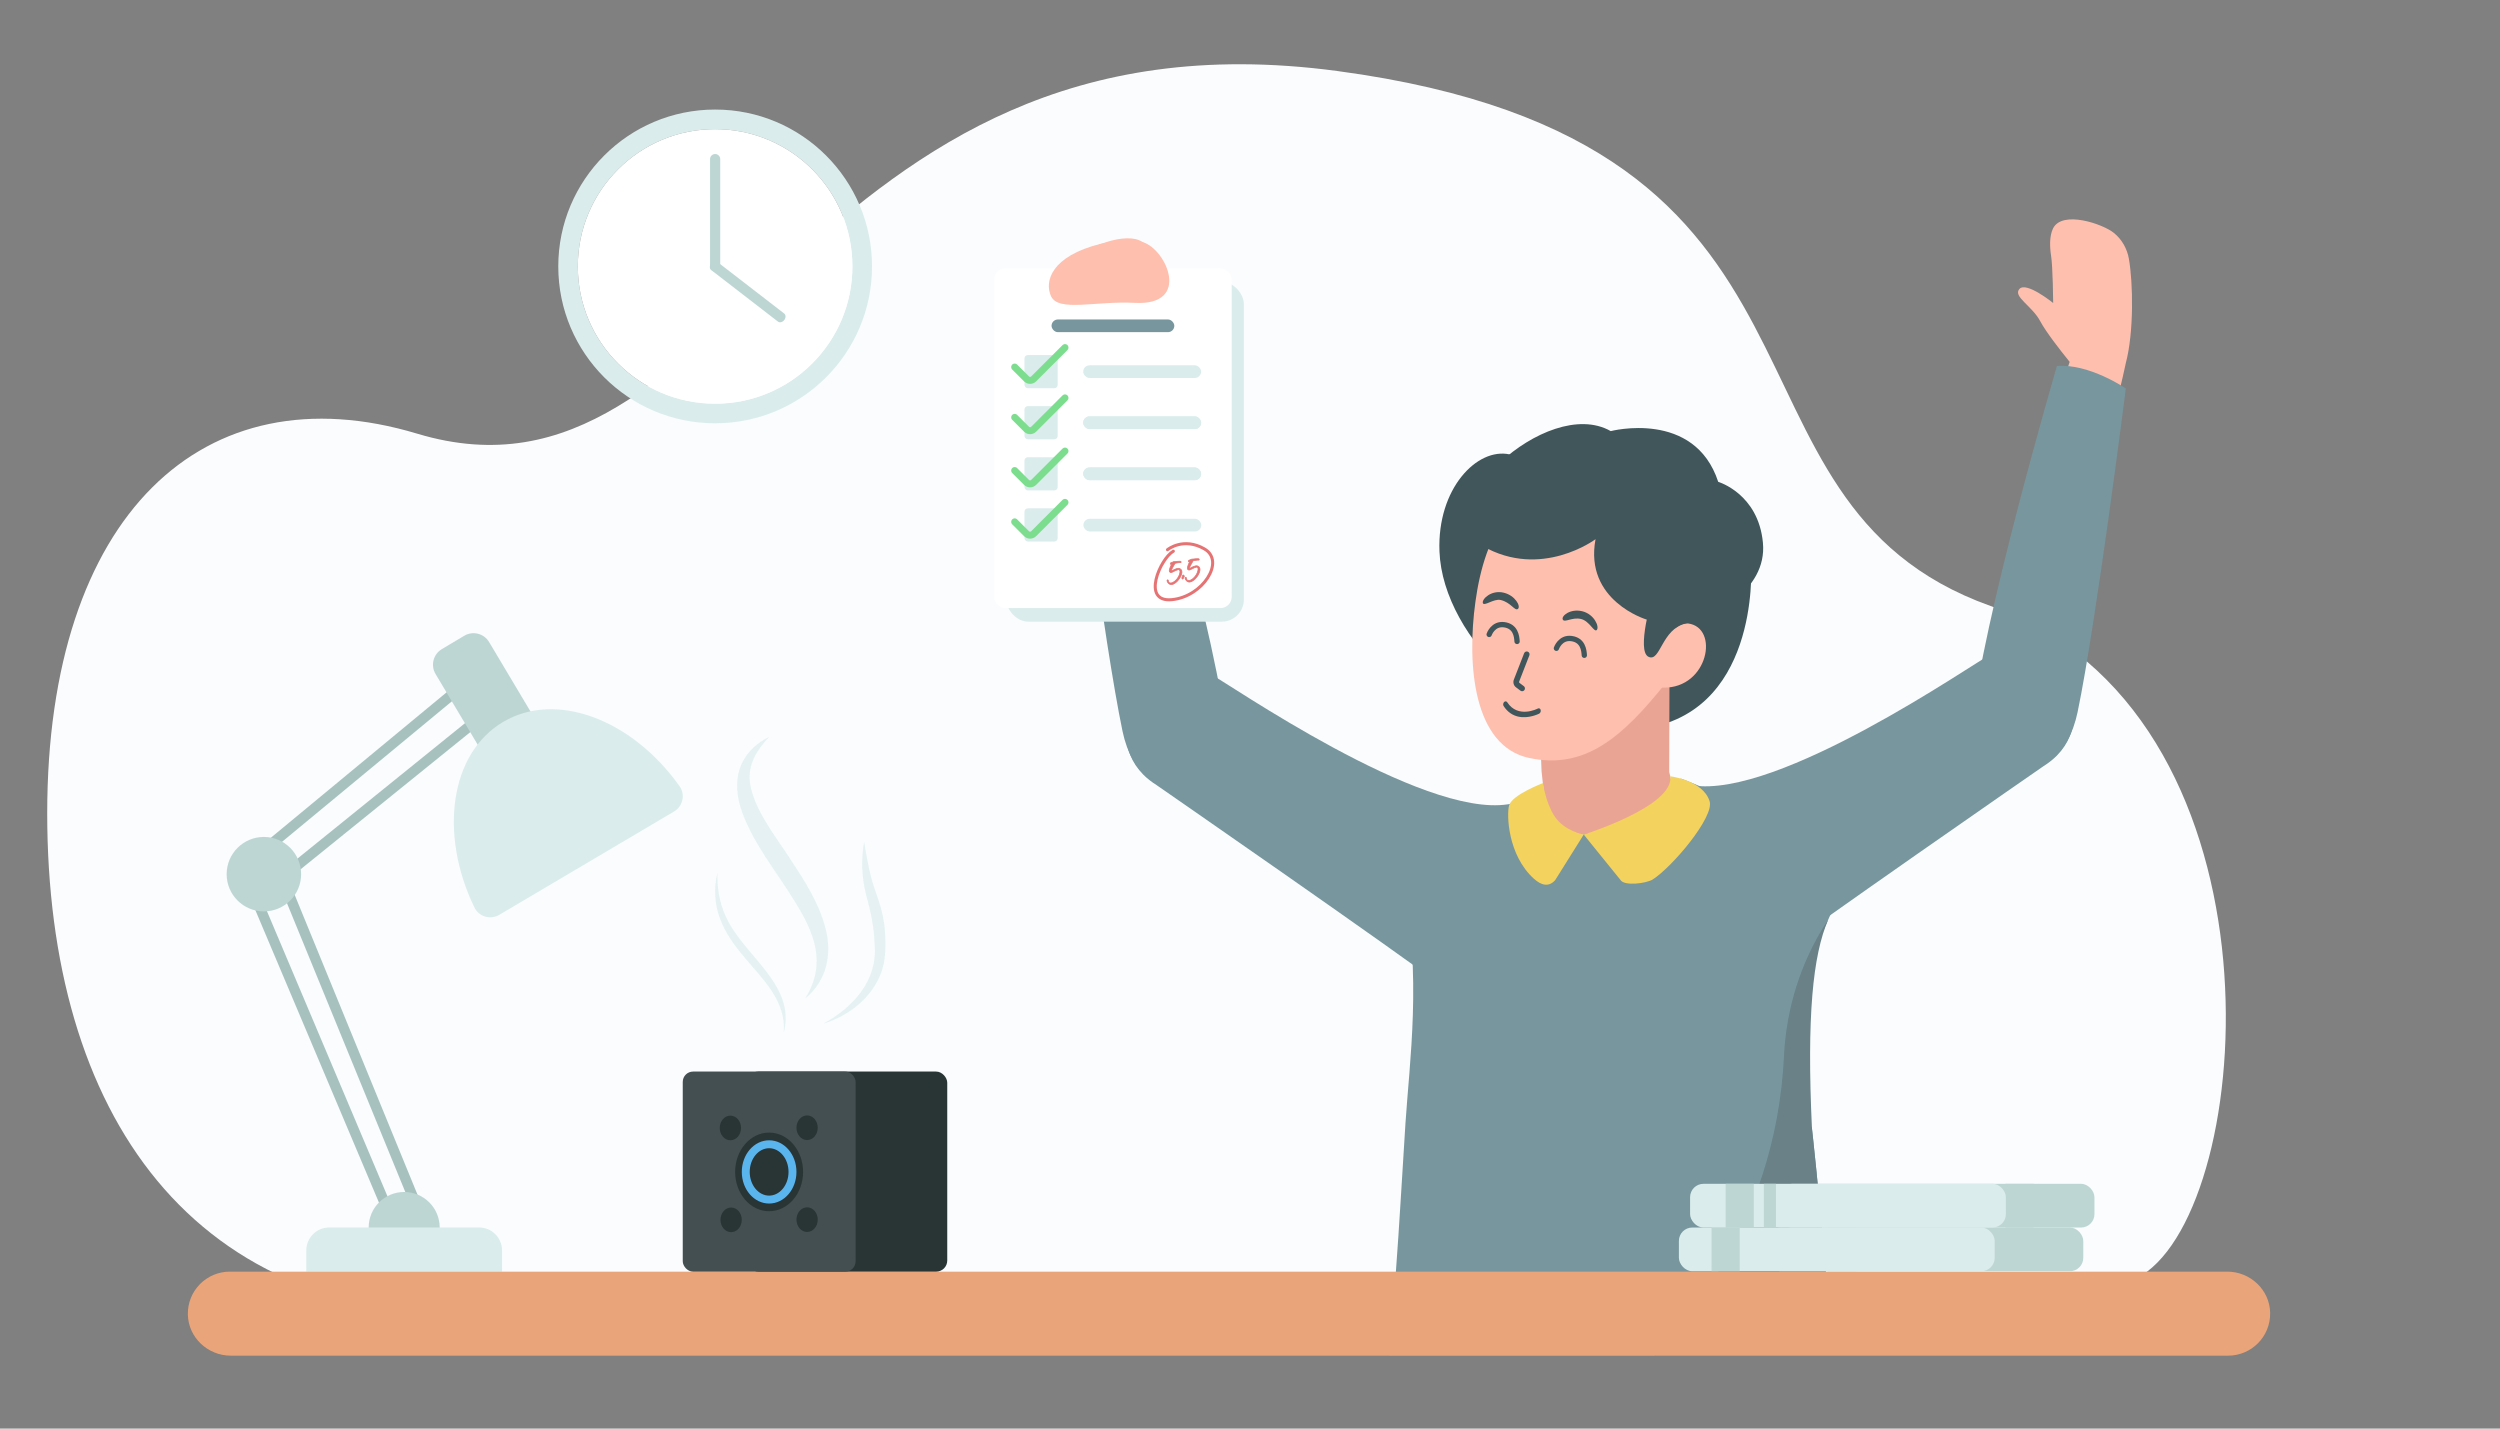 <?xml version="1.0" encoding="UTF-8"?>
<svg id="Layer_1" xmlns="http://www.w3.org/2000/svg" viewBox="0 0 1792 1024">
  <rect x="0" y="0" width="1792" height="1024" fill="#808080" stroke="none"/>
  <defs>
    <style>
      .cls-1 {
        fill: #febfae;
      }

      .cls-2 {
        fill: #eaa494;
      }

      .cls-3 {
        fill: #daeceb;
      }

      .cls-4 {
        fill: #e57373;
        stroke-width: .5px;
      }

      .cls-4, .cls-5, .cls-6 {
        stroke-miterlimit: 10;
      }

      .cls-4, .cls-6 {
        stroke: #e57373;
      }

      .cls-5 {
        stroke: #7cdd8e;
        stroke-width: 5px;
      }

      .cls-5, .cls-6, .cls-7 {
        fill: none;
        stroke-linecap: round;
      }

      .cls-8 {
        fill: #a7c1bf;
      }

      .cls-9 {
        fill: #fff;
      }

      .cls-10 {
        fill: #fafcfe;
      }

      .cls-11 {
        fill: #698187;
      }

      .cls-12 {
        fill: #78969e;
      }

      .cls-13 {
        fill: #40565b;
      }

      .cls-14 {
        opacity: .66;
      }

      .cls-15 {
        fill: #434f51;
      }

      .cls-6 {
        stroke-width: 2.18px;
      }

      .cls-16 {
        fill: #5ab5ef;
      }

      .cls-17 {
        fill: #293435;
      }

      .cls-18 {
        fill: #eaa479;
      }

      .cls-19 {
        fill: #bdd6d4;
      }

      .cls-20 {
        fill: #f4d25e;
      }

      .cls-7 {
        stroke: #40565b;
        stroke-linejoin: round;
        stroke-width: 3.8px;
      }
    </style>
  </defs>
  <path class="cls-10" d="M299.03,310.85C523.22,378.35,573.46-.64,958.47,50.89s256.17,307.71,468.38,383.49c212.21,75.79,192.51,416.91,112.17,477.13-80.34,60.22-962.92,20.1-1182.77,30.11-219.85,10-322.41-144.91-322.41-358.66s112.1-318.2,265.19-272.11Z"/>
  <g>
    <polygon class="cls-8" points="298.71 874.43 197.74 627.95 346.07 508.06 335.03 493.49 178.58 622.93 283.17 870.36 276.38 873.23 169.66 620.75 336.26 482.9 356.25 509.3 206.64 630.24 305.53 871.64 298.71 874.43"/>
    <circle class="cls-19" cx="189.15" cy="626.61" r="26.69"/>
    <circle class="cls-19" cx="289.71" cy="879.86" r="25.45"/>
    <path class="cls-19" d="M321.45,455.3h44.69v61.5c0,7.17-5.82,12.99-12.99,12.99h-18.72c-7.17,0-12.99-5.82-12.99-12.99v-61.5h0Z" transform="translate(891.32 739.53) rotate(149.2)"/>
    <path class="cls-3" d="M219.57,911.52h140.28v-15.21c0-9.08-7.36-16.45-16.45-16.45h-107.38c-9.08,0-16.45,7.36-16.45,16.45v15.21Z"/>
    <path class="cls-3" d="M357.85,655.76l125.3-74.08c6.33-3.74,8.2-12.12,3.95-18.11-34.04-47.91-88.47-68.56-126.46-46.1-37.95,22.44-46.13,80.03-20.61,132.93,3.21,6.66,11.46,9.12,17.83,5.36Z"/>
  </g>
  <g>
    <g>
      <path class="cls-3" d="M512.61,78.53c-62.1,0-112.44,50.35-112.44,112.44s50.34,112.44,112.44,112.44,112.44-50.34,112.44-112.44-50.34-112.44-112.44-112.44ZM582.18,260.55c-9.04,9.04-19.57,16.14-31.28,21.09-12.12,5.13-25.01,7.73-38.3,7.73s-26.17-2.6-38.3-7.73c-11.71-4.95-22.24-12.05-31.28-21.09-9.04-9.04-16.14-19.57-21.09-31.28-5.13-12.12-7.73-25.01-7.73-38.3s2.6-26.17,7.73-38.29c4.95-11.71,12.05-22.24,21.09-31.28,9.04-9.04,19.57-16.14,31.28-21.09,12.12-5.13,25.01-7.73,38.3-7.73s26.17,2.6,38.3,7.73c11.71,4.96,22.24,12.05,31.28,21.09,9.04,9.04,16.14,19.57,21.09,31.28,5.13,12.12,7.73,25.01,7.73,38.29s-2.6,26.17-7.73,38.3c-4.95,11.71-12.05,22.24-21.09,31.28Z"/>
      <path class="cls-9" d="M611,190.97c0,13.29-2.6,26.17-7.73,38.3-4.95,11.71-12.05,22.24-21.09,31.28-9.04,9.04-19.57,16.14-31.28,21.09-12.12,5.13-25.01,7.73-38.3,7.73s-26.17-2.6-38.3-7.73c-11.71-4.95-22.24-12.05-31.28-21.09-9.04-9.04-16.14-19.57-21.09-31.28-5.13-12.12-7.73-25.01-7.73-38.3s2.6-26.17,7.73-38.29c4.95-11.71,12.05-22.24,21.09-31.28,9.04-9.04,19.57-16.14,31.28-21.09,12.12-5.13,25.01-7.73,38.3-7.73s26.17,2.6,38.3,7.73c11.71,4.96,22.24,12.05,31.28,21.09,9.04,9.04,16.14,19.57,21.09,31.28,5.13,12.12,7.73,25.01,7.73,38.29Z"/>
    </g>
    <path class="cls-19" d="M512.61,194.62c-2.02,0-3.65-1.64-3.65-3.65v-76.92c0-2.02,1.64-3.65,3.65-3.65s3.65,1.64,3.65,3.65v76.92c0,2.02-1.64,3.65-3.65,3.65Z"/>
    <path class="cls-19" d="M509.72,188.9c1.23-1.6,3.25-2.11,4.51-1.14l47.89,36.98c1.26.97,1.27,3.05.04,4.65s-3.25,2.11-4.51,1.14l-47.89-36.98c-1.26-.97-1.27-3.05-.04-4.65Z"/>
  </g>
  <g>
    <path class="cls-1" d="M1515.27,166.99c5.75,4.66,9.5,11.35,10.73,18.63,2.97,16.84,3.7,52.42-2.25,74.75,0,.2-.09.31-.07.4-1.47,6.69-2.92,13.27-4.51,19.58l-40.64-6.65c2.23-5.76,3.81-10.6,5-14.32-7.14-8.77-17.15-21.75-20.92-28.84-5.96-11.42-20.1-18-15.03-23.49,5-5.37,24.14,10.15,24.14,10.15,0,0-.22-25.99-1.52-34.04-.94-5.82-1.25-13.94,1.38-19.34,6.45-13.34,35.85-3.3,43.7,3.17"/>
    <path class="cls-12" d="M1474.41,541.55c-2.68,2.74-5.93,5.31-9.59,7.61,0,0-168.3,116.48-214.07,150.83-1.32,1-2.54,1.81-3.75,2.54-20.95,13.12-32.03-4.1-39.21-29.53-4.31-15.28-7.23-33.55-9.97-49.94-2.61-15.17-4.3-56.37,11.04-59.94,1.25-.38,2.54-.42,4.04-.18,61.99,9.79,200.22-86.61,215.05-94.46,43.1-22.95,79.01,40.02,46.46,73.07"/>
    <path class="cls-12" d="M1474.4,262.33s-54.34,185.7-60.65,256.12c-3.37,37.41,62.17,55.72,75.48-8.05,13.29-63.75,34.57-231.94,34.57-231.94,0,0-26.14-17.96-49.41-16.13"/>
    <path class="cls-1" d="M778.55,180.56c-5.75,4.66-9.5,11.35-10.73,18.63-2.97,16.84-3.7,52.42,2.25,74.75,0,.2.09.31.07.4,1.47,6.69,2.92,13.27,4.51,19.58l40.64-6.65c-2.23-5.76-3.81-10.6-5-14.32,7.14-8.77,17.15-21.75,20.92-28.84,5.96-11.42,20.1-18,15.03-23.49-5-5.37-24.14,10.15-24.14,10.15,0,0,.22-25.99,1.52-34.04.94-5.82,1.25-13.94-1.38-19.34-6.45-13.34-35.85-3.3-43.7,3.17"/>
    <path class="cls-12" d="M819.4,555.12c2.68,2.74,5.93,5.31,9.59,7.61,0,0,168.3,116.48,214.07,150.83,1.32,1,2.54,1.81,3.75,2.54,20.95,13.12,32.03-4.1,39.21-29.53,4.31-15.28,7.23-33.55,9.97-49.94,2.61-15.17,4.3-56.37-11.04-59.94-1.25-.38-2.54-.42-4.04-.18-61.99,9.79-200.22-86.61-215.05-94.46-43.1-22.95-79.01,40.02-46.46,73.07"/>
    <path class="cls-12" d="M819.42,275.91s54.34,185.7,60.65,256.12c3.37,37.41-62.17,55.72-75.48-8.05-13.29-63.75-34.57-231.94-34.57-231.94,0,0,26.14-17.96,49.41-16.13"/>
    <g>
      <path class="cls-13" d="M1255.19,406.95s6.04,107.68-82.09,115.85c-62.79,5.82-138.88-64.08-141.29-127.63-1.71-45.03,27-74.44,50.19-69.48,23.2,4.96,173.19,81.26,173.19,81.26Z"/>
      <g>
        <path class="cls-2" d="M1196.91,450.76s-.4,55.82-.43,102.5l11.83,49.07-98.58-5.7-4.74-43.73-3.09-79.72,95.02-22.43Z"/>
        <path class="cls-12" d="M1308.69,911.51c1.6,19.2,3.17,39.7,4.5,60.22h-317.69c2.15-22.91,3.75-42.3,5.08-60.22,2.67-35.9,4.24-65.93,6.87-106.52,2.77-42.66,12.01-108.09-1.97-170.97,0,0,59.65-56.15,101.32-68.34,0,0-4.01,34.56,16.15,33.77,46.59-1.8,81.86-41.36,81.86-41.36,0,0,96.64,34.47,112.05,88.1,0,0-2.81,4.75-6.38,12.97-11.1,25.51-45.31,95.96-11.68,149.58,0,0,5.11,45.61,9.89,102.77Z"/>
        <path class="cls-11" d="M1313.19,971.73h-127.2c15.92-16.81,31.74-36.96,45.7-60.22,25.13-41.85,44.21-93.74,47.05-154.21,1.61-34.25,11.95-67.52,30.56-96.32l1.18-1.82c-11.1,25.51-15.42,69.77-11.68,149.58,0,0,5.11,45.61,9.89,102.77,1.6,19.2,3.17,39.7,4.5,60.22Z"/>
        <path class="cls-20" d="M1184.66,630.4c-4.57,2.87-20.55,4.96-23.18.25l-26.27-32.43s64.9-20.26,62.05-41.76c0,0,23.2,2.67,28.16,17.74,3.73,11.31-27.11,47.6-40.76,56.19Z"/>
        <path class="cls-20" d="M1114.68,630.98l20.53-32.76s-13.79-2.45-20.8-12.96c-6.72-10.15-8.36-23.96-8.36-23.96,0,0-22.19,8.38-24.33,16.02-1.85,6.6-.94,35.7,17.8,52.57,5.17,4.63,10.49,6.23,15.15,1.08"/>
      </g>
      <g>
        <path class="cls-1" d="M1155.55,348.63c-70.67-15.1-91.57,36.58-97.94,82.51-6.37,45.93-1.29,103.66,38.43,112.15,39.72,8.49,66.41-14.22,97.79-53.47,30.38-38.01,38.99-124.67-38.28-141.19Z"/>
        <path class="cls-13" d="M1143.68,386.49s-38.91,29.12-81.01,4.85c-42.1-24.27,45.83-108.59,91.91-82.32,0,0,60-15.63,77.04,36.37,0,0,28.72,8.4,32.04,43.59,3.32,35.19-37.75,53.54-56.76,62.27l-26.92-7.25s-44.55-13.46-36.3-57.51Z"/>
        <path class="cls-1" d="M1210.04,446.9c22.54,2.96,14.53,46.35-17.6,46.01-20.89-.22,1.75-48.09,17.6-46.01Z"/>
        <g>
          <path class="cls-13" d="M1077.8,424.82c-8.74-2.07-15.58,4.46-14.92,7.35.66,2.89,7.8-3.26,12.81-2.09,7.35,1.71,10.1,8.14,12.35,6.4,2.26-1.74-1.82-9.67-10.25-11.66Z"/>
          <path class="cls-13" d="M1134.03,438.11c8.74,2.07,12.49,11.09,10.6,13.38s-5.17-6.34-11.34-7.8c-6.53-1.54-11.86,2.95-13.09.39-1.24-2.57,5.4-7.96,13.83-5.97Z"/>
          <path class="cls-13" d="M1088.02,513.61c7.64,1.82,15.15-2.01,15.27-2.07.84-.44,1.32-1.62,1.06-2.64-.26-1.01-1.15-1.48-2-1.04-.58.3-14.34,7.27-22-4.51-.53-.81-1.53-.85-2.24-.1-.71.76-.86,2.02-.34,2.83,2.92,4.48,6.59,6.65,10.24,7.52Z"/>
          <path class="cls-13" d="M1090.64,495.43c-.28-.06-.55-.18-.79-.36l-3.23-2.43c-1.65-1.24-2.26-3.51-1.48-5.51l7.35-18.87c.4-1.04,1.58-1.57,2.62-1.15,1.04.41,1.56,1.58,1.15,2.62l-7.35,18.87c-.13.34-.03.68.14.81l3.23,2.43c.89.67,1.07,1.94.4,2.83-.49.65-1.3.92-2.04.76Z"/>
          <path class="cls-7" d="M1067.43,454.78s2.72-8.03,10.75-6.98c8.27,1.09,9.03,8.31,9.25,11.99"/>
          <path class="cls-7" d="M1115.63,464.7s2.72-8.03,10.75-6.98c8.27,1.09,9.03,8.31,9.25,11.99"/>
        </g>
        <path class="cls-13" d="M1184.35,427.77s-11.46,38.65-2.78,42.98c8.68,4.33,9.32-20.07,27-23.88,12.33-2.66-24.22-19.1-24.22-19.1Z"/>
      </g>
    </g>
    <rect class="cls-3" x="721.31" y="202.06" width="170.27" height="243.54" rx="15.84" ry="15.84"/>
    <rect class="cls-9" x="712.62" y="192.34" width="170.27" height="243.54" rx="8.08" ry="8.08"/>
    <g>
      <rect class="cls-12" x="753.75" y="229" width="88" height="9.09" rx="4.55" ry="4.55"/>
      <rect class="cls-3" x="776.45" y="261.84" width="84.51" height="9.09" rx="4.55" ry="4.55"/>
      <rect class="cls-3" x="776.45" y="298.47" width="84.51" height="9.09" rx="4.55" ry="4.55"/>
      <rect class="cls-3" x="776.45" y="298.46" width="84.51" height="9.09" rx="4.55" ry="4.55"/>
      <rect class="cls-3" x="776.45" y="335.09" width="84.51" height="9.09" rx="4.55" ry="4.55"/>
      <rect class="cls-3" x="776.45" y="335.1" width="84.51" height="9.09" rx="4.55" ry="4.55"/>
      <rect class="cls-3" x="776.58" y="371.86" width="84.51" height="9.09" rx="4.55" ry="4.55"/>
      <rect class="cls-3" x="734.36" y="254.51" width="23.77" height="23.77" rx="2.36" ry="2.36"/>
      <rect class="cls-3" x="734.36" y="291.12" width="23.77" height="23.77" rx="2.36" ry="2.36"/>
      <rect class="cls-3" x="734.36" y="327.75" width="23.77" height="23.77" rx="2.36" ry="2.36"/>
      <rect class="cls-3" x="734.36" y="364.38" width="23.77" height="23.77" rx="2.36" ry="2.36"/>
      <path class="cls-5" d="M727.32,263.11l8.49,8.49c1.41,1.41,3.7,1.41,5.12,0l22.45-22.45"/>
      <path class="cls-5" d="M727.32,299.17l8.49,8.49c1.41,1.41,3.7,1.41,5.12,0l22.45-22.45"/>
      <path class="cls-5" d="M727.32,337.29l8.49,8.49c1.41,1.41,3.7,1.41,5.12,0l22.45-22.45"/>
      <path class="cls-5" d="M727.32,374.06l8.49,8.49c1.41,1.41,3.7,1.41,5.12,0l22.45-22.45"/>
      <path class="cls-6" d="M836.84,394.03s11.28-9.31,26.47-.58c15.19,8.73-1.05,34.24-23.31,36.39-22.26,2.15-8.27-29.43,1.05-34.74"/>
      <g>
        <path class="cls-4" d="M839.42,419.03c-.36-.02-.71-.11-1.05-.29-.1-.05-.23-.13-.39-.25-.16-.11-.28-.21-.37-.29-.22-.21-.42-.46-.61-.74-.19-.28-.34-.55-.43-.8-.05-.15-.07-.29-.07-.41,0-.22.07-.39.21-.54.05-.03.12-.06.21-.07.06,0,.1,0,.13,0,.03,0,.08.02.13.05.08.04.15.11.2.18.03.03.05.06.06.09,0,.03.01.06.01.1v.18c0,.08,0,.15,0,.22,0,.07.01.12.02.16.04.14.12.3.24.5.12.2.25.36.38.5.07.07.16.12.25.15s.23.05.41.08c.33.02.64,0,.93-.03l.2-.03c.08-.01.15-.02.2-.04.05-.01.11-.04.18-.07.07-.04.18-.09.32-.16.23-.12.48-.27.75-.44.28-.16.51-.31.7-.44.38-.29.77-.67,1.2-1.16.13-.15.29-.35.48-.6.19-.25.35-.47.49-.67.22-.32.44-.71.67-1.16.24-.45.4-.83.49-1.13.3-.88.45-1.6.45-2.13v-.17c0-.17-.01-.29-.04-.37-.02-.08-.07-.16-.13-.26-.02-.04-.04-.08-.06-.13-.02-.05-.04-.1-.06-.13-.03-.1-.05-.17-.08-.22-.02-.05-.05-.08-.09-.11-.1-.05-.23-.08-.37-.08-.15,0-.28.01-.4.03-.08.01-.15.03-.24.05-.48.11-.88.24-1.21.39-.37.16-.74.33-1.12.51-.39.18-.68.33-.87.44-.71.4-1.27.63-1.66.68-.16.02-.29.02-.39-.02-.15-.05-.3-.14-.46-.27-.16-.12-.28-.24-.35-.35-.11-.18-.17-.41-.17-.68,0-.1,0-.21.03-.33.05-.43.21-1.02.49-1.78.06-.19.12-.35.18-.48.05-.13.11-.28.19-.45s.18-.39.32-.68c.08-.16.14-.31.2-.44.11-.24.17-.37.17-.39,0,0,0-.02-.01-.04,0-.02-.02-.03-.04-.04,0,0-.02-.02-.04-.02-.02,0-.04,0-.07,0-.04,0-.09.02-.15.04-.07,0-.12.02-.15.02s-.07,0-.09,0c-.02,0-.04-.01-.06-.03-.09-.05-.15-.13-.18-.22-.02-.09-.04-.17-.04-.24s0-.13.03-.19c.07-.34.61-.65,1.63-.93.1-.02.18-.05.25-.08.06-.03.14-.07.23-.13.15-.1.25-.15.3-.16.05-.01.08-.02.09-.02.08-.01.19,0,.31.01l.23.04.66-.09c1.02-.14,2.08-.21,3.18-.2.25,0,.44.03.55.07.11.05.2.12.25.23.06.11.09.22.09.33,0,.11-.03.21-.1.29-.05.05-.09.08-.13.09-.04,0-.07,0-.09.01-.06,0-.13,0-.23,0-.1,0-.24,0-.41,0-.08,0-.15,0-.21,0-.25.02-.53.04-.82.09s-.51.07-.65.09c-.28.04-.55.08-.82.13-.39.06-.64.12-.75.16-.12.04-.23.15-.32.33-.07.09-.14.22-.23.37-.09.15-.18.31-.26.46-.07.11-.12.2-.17.28-.05.09-.12.21-.21.37-.05.1-.1.19-.15.27-.15.28-.29.55-.43.8-.14.25-.24.44-.3.57-.02.06-.05.13-.1.22-.05.09-.09.17-.13.25-.08.14-.17.31-.25.5-.08.19-.16.38-.24.57-.05.12-.07.22-.07.29,0,.06.02.1.06.12.03.02.05.02.08.02.02,0,.04,0,.05,0,.03,0,.07-.01.11-.03.06-.02.16-.06.28-.12.12-.06.28-.15.48-.25.5-.27.9-.47,1.2-.61.3-.14.65-.28,1.05-.42.29-.12.51-.19.67-.23.15-.04.32-.07.49-.1l.27-.04c.19-.03.33-.04.42-.04.09,0,.18,0,.25.01.47.05.91.25,1.31.62.21.16.36.3.46.44s.18.29.25.46c.05.11.08.22.11.33.02.11.04.28.06.49.02.16.03.28.03.38s0,.19-.01.3c-.02.18-.05.39-.1.62-.05.23-.09.42-.14.57-.02.06-.04.13-.07.22-.03.09-.05.17-.07.23-.04.11-.11.28-.2.51-.1.23-.21.47-.33.72-.12.25-.22.44-.31.58-.03.05-.06.1-.1.15-.07.12-.12.22-.15.29-.17.29-.44.68-.82,1.16-.38.48-.72.88-1.03,1.21-.41.41-.71.67-.89.81-.07.06-.14.12-.23.19-.09.06-.17.12-.24.17-.24.2-.61.44-1.11.7-.2.11-.35.19-.45.23-.1.04-.24.08-.41.13-.23.06-.45.1-.63.13-.16.02-.3.03-.44.03Z"/>
        <path class="cls-4" d="M847.62,415.09s-.11-.05-.18-.1c-.07-.06-.12-.12-.16-.19-.08-.13-.13-.28-.13-.45,0-.13.02-.28.07-.43.05-.17.11-.37.2-.62.08-.25.15-.45.21-.6.14-.35.3-.54.49-.56.1-.01.22.03.34.12.08.06.15.14.22.25.07.11.12.23.16.34.03.05.04.1.04.16v.16c0,.07,0,.12-.02.17-.01.05-.04.12-.08.19-.04.08-.11.2-.19.35-.06.1-.12.21-.18.32-.07.11-.12.2-.15.28l-.06.12c-.03.06-.06.11-.08.15-.03.04-.05.07-.06.09-.09.14-.2.22-.32.24-.04,0-.07,0-.11,0Z"/>
        <path class="cls-4" d="M852.38,417.23c-.36-.02-.71-.11-1.05-.29-.1-.05-.23-.13-.39-.25-.16-.11-.28-.21-.37-.29-.22-.21-.42-.46-.61-.74-.19-.28-.34-.55-.43-.8-.05-.15-.07-.29-.07-.41,0-.22.07-.39.21-.54.05-.03.12-.06.21-.07.06,0,.1,0,.13,0,.03,0,.08.02.13.05.08.04.15.11.2.18.03.03.05.06.06.09,0,.03.01.06.01.1v.18c0,.08,0,.15,0,.22,0,.07.01.12.02.16.04.14.12.3.24.5.12.2.25.36.38.5.08.07.16.12.25.15.09.03.23.05.41.08.33.02.64,0,.93-.03l.2-.03c.08-.01.15-.02.2-.04.05-.01.11-.04.18-.07.07-.04.18-.09.32-.16.23-.12.48-.27.75-.44.28-.16.51-.31.7-.44.38-.29.77-.67,1.2-1.16.13-.15.29-.35.48-.6.19-.25.35-.47.49-.67.22-.32.44-.71.68-1.16.23-.45.4-.83.49-1.13.3-.89.45-1.6.45-2.13v-.17c0-.17-.01-.29-.04-.37-.02-.08-.07-.16-.13-.26-.02-.04-.04-.08-.06-.13-.02-.05-.04-.1-.06-.13-.03-.1-.05-.17-.08-.22-.02-.05-.05-.08-.09-.11-.1-.05-.23-.08-.37-.08-.15,0-.28.01-.4.03-.08.01-.15.03-.24.05-.48.11-.88.24-1.21.39-.37.16-.74.33-1.12.51-.38.18-.67.33-.87.44-.71.4-1.27.63-1.66.68-.16.02-.29.02-.39-.02-.15-.05-.3-.14-.46-.27s-.28-.24-.35-.35c-.11-.18-.17-.41-.17-.68,0-.1,0-.21.03-.33.05-.43.21-1.02.49-1.78.07-.19.12-.35.18-.48.05-.13.11-.28.19-.45.08-.17.18-.39.32-.69.07-.16.14-.3.2-.43.11-.24.17-.37.17-.39,0,0,0-.02-.01-.04,0-.02-.02-.03-.04-.04,0,0-.02-.02-.04-.02-.02,0-.04,0-.07,0-.04,0-.09.02-.15.04-.06,0-.12.02-.15.02-.04,0-.07,0-.09,0-.02,0-.04-.01-.06-.03-.09-.05-.15-.13-.18-.22-.02-.09-.04-.17-.04-.24s0-.13.03-.19c.06-.34.61-.65,1.63-.93.1-.02.19-.05.25-.08.06-.03.14-.07.23-.13.15-.1.25-.15.3-.16.05-.01.08-.02.09-.02.08-.01.19,0,.31.01l.23.04.66-.09c1.02-.14,2.08-.21,3.18-.2.25,0,.44.03.55.07.11.05.2.12.25.23.06.11.08.22.08.33,0,.11-.03.21-.1.29-.05.05-.09.08-.13.09-.04,0-.07,0-.09.01-.06,0-.13,0-.23,0-.1,0-.24,0-.41,0-.08,0-.15,0-.21,0-.25.02-.53.04-.82.09-.3.04-.51.07-.65.09-.28.04-.55.08-.82.13-.39.06-.64.12-.75.16-.12.04-.23.14-.32.33-.07.09-.14.22-.23.37s-.18.31-.26.46c-.07.11-.12.2-.17.28-.05.09-.12.21-.21.37-.05.1-.1.19-.15.27-.15.28-.29.55-.43.8-.14.25-.24.44-.3.57-.02.06-.05.13-.1.22-.05.09-.09.17-.13.25-.09.14-.17.31-.25.5-.08.19-.16.38-.24.57-.05.12-.07.22-.07.29,0,.06.02.1.06.12.03.02.05.02.08.02.02,0,.04,0,.05,0,.03,0,.07-.01.11-.03.07-.02.16-.06.28-.12.12-.06.28-.15.48-.25.5-.27.9-.47,1.2-.61.3-.14.65-.28,1.05-.42.29-.12.51-.19.67-.23s.32-.07.49-.1l.27-.04c.19-.03.33-.04.42-.04.09,0,.18,0,.25.01.47.05.91.25,1.31.62.21.16.36.3.46.44.1.13.18.29.25.46.05.11.08.22.11.33.02.11.04.28.06.49.02.16.03.28.03.38s0,.19-.01.3c-.02.18-.05.39-.1.62-.05.23-.09.42-.14.57-.02.06-.04.13-.07.22-.03.09-.05.17-.07.23-.04.11-.1.28-.2.51-.1.23-.21.47-.33.72-.12.25-.22.44-.31.58-.03.05-.06.1-.1.15-.07.12-.12.22-.15.29-.17.29-.44.68-.82,1.16-.38.48-.72.88-1.03,1.21-.41.4-.71.67-.89.81-.07.06-.14.12-.23.19-.09.06-.17.12-.24.17-.24.2-.61.44-1.11.7-.2.11-.35.19-.45.23-.1.04-.24.08-.41.13-.23.06-.44.1-.63.13-.16.02-.3.03-.44.03Z"/>
      </g>
    </g>
    <path class="cls-1" d="M789.19,174.69c-35.9,8.92-40.61,27.16-35.83,37.59,5.31,11.58,31.88,3.29,60.13,4.81,40.55,2.17,22.67-38.41,5.65-43.54-11.14-3.36-29.94,1.15-29.94,1.15Z"/>
  </g>
  <path class="cls-18" d="M1627.24,940.94c.19,8.58-3.21,16.37-8.81,21.97-5.45,5.45-12.99,8.82-21.3,8.82H165.41c-16.47,0-30.39-12.96-30.75-29.43-.19-8.58,3.21-16.37,8.81-21.97,5.45-5.45,12.99-8.82,21.3-8.82h1431.72c16.47,0,30.39,12.96,30.75,29.43Z"/>
  <g>
    <g>
      <rect class="cls-17" x="535.57" y="768.1" width="143.42" height="143.42" rx="7.97" ry="7.97"/>
      <rect class="cls-15" x="489.39" y="768.1" width="123.92" height="143.42" rx="7.41" ry="7.41"/>
      <g>
        <ellipse class="cls-17" cx="551.31" cy="840.03" rx="24.36" ry="28.19"/>
        <ellipse class="cls-17" cx="578.53" cy="808.37" rx="7.63" ry="8.83"/>
        <ellipse class="cls-17" cx="523.54" cy="808.52" rx="7.63" ry="8.83"/>
        <ellipse class="cls-17" cx="578.53" cy="874.24" rx="7.63" ry="8.83"/>
        <ellipse class="cls-17" cx="524.08" cy="874.39" rx="7.63" ry="8.83"/>
        <path class="cls-16" d="M551.31,823.04c7.67,0,13.91,7.62,13.91,16.99s-6.24,16.99-13.91,16.99-13.91-7.62-13.91-16.99,6.24-16.99,13.91-16.99M551.31,817.36c-10.82,0-19.59,10.15-19.59,22.67s8.77,22.67,19.59,22.67,19.59-10.15,19.59-22.67-8.77-22.67-19.59-22.67h0Z"/>
      </g>
    </g>
    <g class="cls-14">
      <g>
        <path class="cls-3" d="M590.14,733.79c18.3-5.61,35.26-18.78,41.72-37.36,2.23-6.24,2.85-12.98,2.81-19.55-.01-6.37-.4-12.84-1.66-19.24-1.16-6.26-3.28-12.41-5.34-18.32-4.23-11.66-6.24-23.62-8.26-35.92-2.14,12.49-1.8,25.61,1.42,37.92,3.36,12.13,5.73,23.23,6.1,35.72,2.44,25.57-15.49,45.23-36.8,56.74h0Z"/>
        <path class="cls-3" d="M561.78,740.27c9.2-34.75-29.66-55.58-41.72-83.78-4.47-9.58-6.08-20.11-5.79-30.73-2.67,10.58-2.13,22.09,1.73,32.4,3.77,10.38,10.4,19.45,17.39,27.8,13.58,16.07,30.28,31.64,28.39,54.32h0Z"/>
        <path class="cls-3" d="M577.21,715.7c15.52-12.81,19.53-32.15,14.28-51.11-4.74-17.71-14.78-33.26-24.73-48.36-10.49-16.29-26.54-36.01-29.19-55.17-1.77-12.85,5.15-23.99,13.92-32.99-22.41,11.35-27.73,31.65-19.36,54.51,8.59,23.13,24.55,42.34,37.31,63.11,14.42,23.1,23.34,44.8,7.78,70h0Z"/>
      </g>
    </g>
  </g>
  <g>
    <g>
      <rect class="cls-19" x="1266.92" y="879.89" width="226.37" height="31.33" rx="9.59" ry="9.59"/>
      <rect class="cls-19" x="1310.53" y="879.89" width="20.2" height="31.33"/>
    </g>
    <g>
      <rect class="cls-19" x="1274.94" y="848.55" width="226.37" height="31.33" rx="9.59" ry="9.59" transform="translate(2776.24 1728.44) rotate(-180)"/>
      <rect class="cls-19" x="1437.5" y="848.55" width="20.2" height="31.33" transform="translate(2895.2 1728.44) rotate(-180)"/>
    </g>
    <g>
      <rect class="cls-3" x="1203.43" y="879.89" width="226.37" height="31.33" rx="9.59" ry="9.59"/>
      <rect class="cls-19" x="1226.84" y="879.89" width="20.2" height="31.33"/>
    </g>
    <g>
      <rect class="cls-3" x="1211.45" y="848.55" width="226.37" height="31.33" rx="9.59" ry="9.59" transform="translate(2649.27 1728.44) rotate(-180)"/>
      <rect class="cls-19" x="1236.94" y="848.55" width="20.2" height="31.33" transform="translate(2494.08 1728.44) rotate(-180)"/>
      <rect class="cls-19" x="1264.36" y="848.55" width="8.66" height="31.33" transform="translate(2537.37 1728.44) rotate(-180)"/>
    </g>
  </g>
</svg>